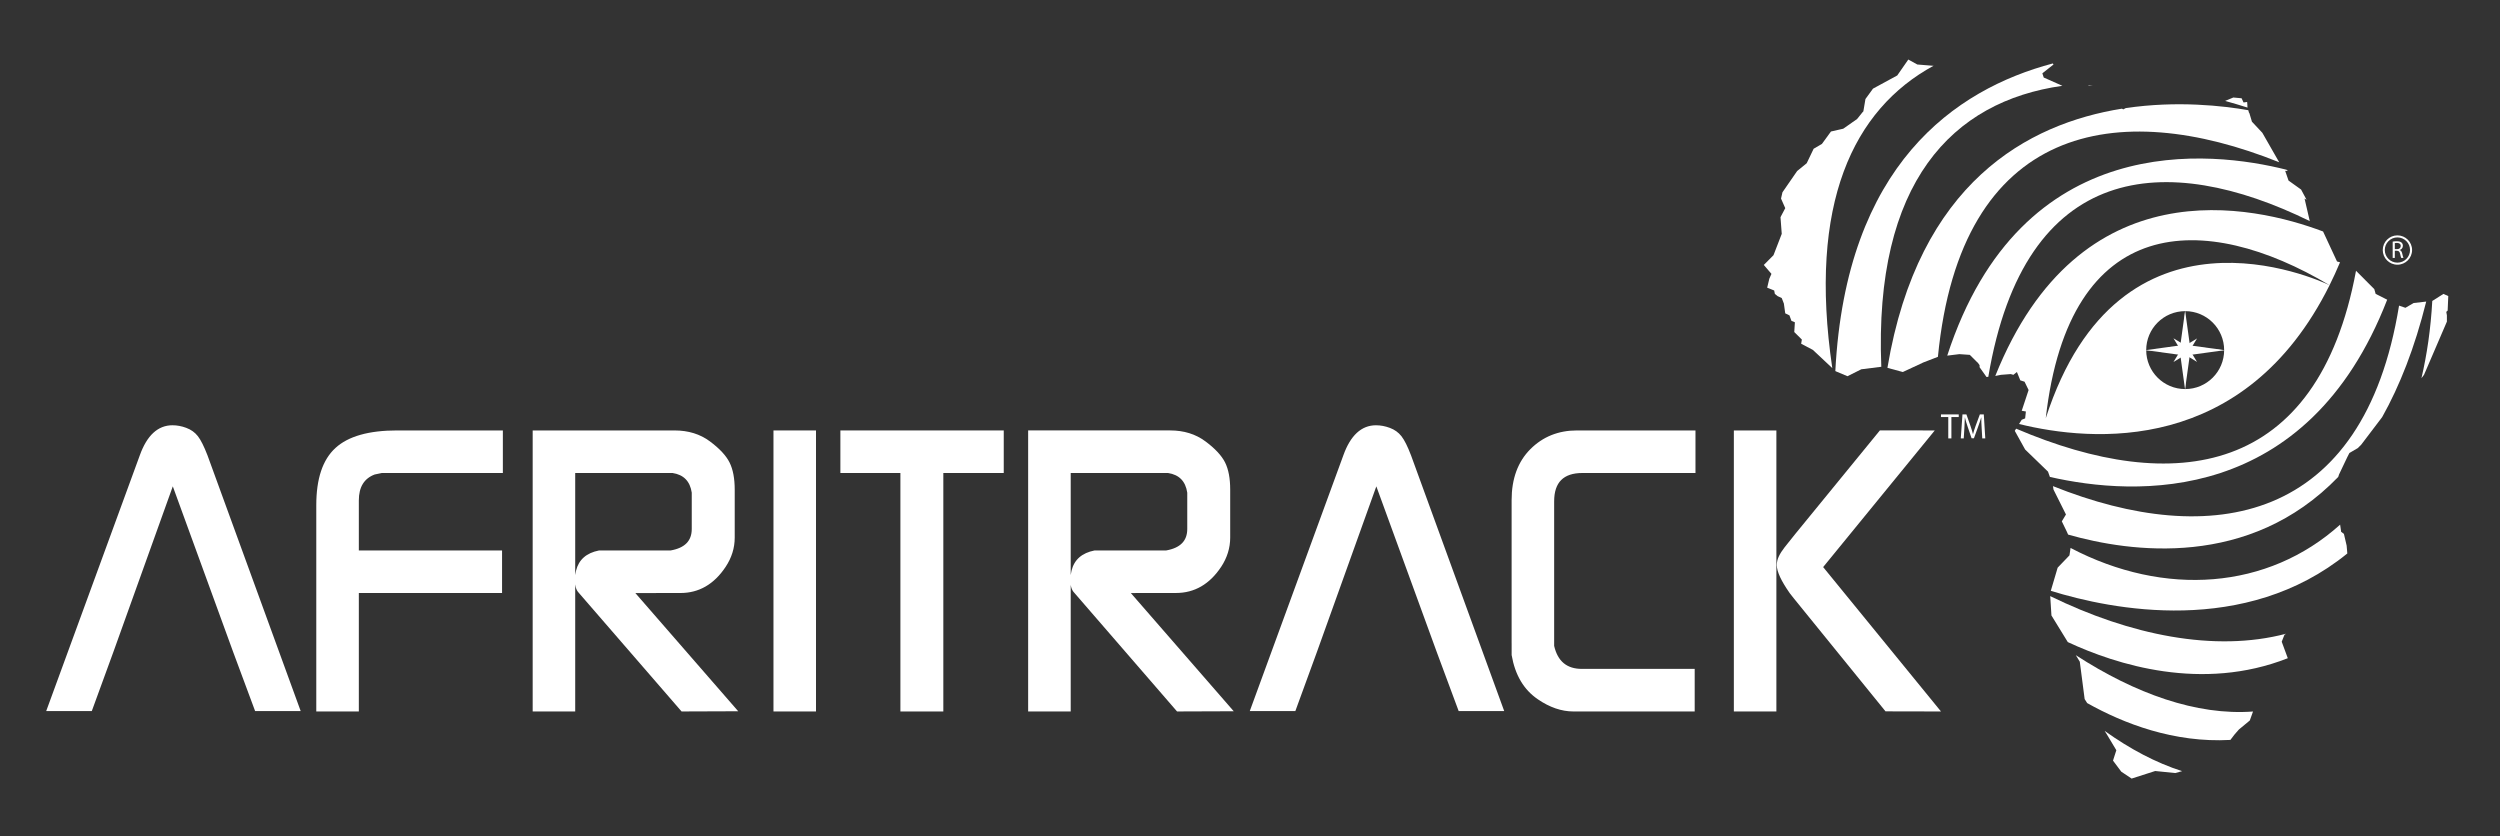 <?xml version="1.0" encoding="utf-8"?>
<!-- Generator: Adobe Illustrator 17.0.0, SVG Export Plug-In . SVG Version: 6.00 Build 0)  -->
<!DOCTYPE svg PUBLIC "-//W3C//DTD SVG 1.1//EN" "http://www.w3.org/Graphics/SVG/1.1/DTD/svg11.dtd">
<svg version="1.1" id="Layer_1" xmlns="http://www.w3.org/2000/svg" xmlns:xlink="http://www.w3.org/1999/xlink" x="0px" y="0px"
	 width="278px" height="93px" viewBox="0 0 278 93" enable-background="new 0 0 278 93" xml:space="preserve">
<rect x="0" y="0" width="278" height="93" fill="#333333" stroke="none"/>
<g>
	<path fill="#FFFFFF" d="M232.203,9.505c0.171,0.019,0.347,0.037,0.52,0.058l-0.445-0.095L232.203,9.505z"/>
	<path fill="#FFFFFF" d="M35.299,78.987V56.171c0-2.897,0.691-4.984,2.089-6.264c1.39-1.277,3.649-1.916,6.777-1.916H55.79v4.477
		H43.735h-1.291l-0.817,0.173c-1.236,0.46-1.853,1.466-1.853,3.01v5.685h15.927v4.477H39.774v13.174H35.299z"/>
	<path fill="#FFFFFF" d="M35.299,78.987h0.127V56.171c0-2.879,0.688-4.926,2.048-6.17c1.351-1.244,3.578-1.882,6.69-1.882h11.498
		v4.222H43.735h-1.304l-0.839,0.178l-0.01,0.003c-0.639,0.237-1.13,0.623-1.454,1.151c-0.323,0.528-0.481,1.19-0.481,1.979v5.812
		h15.927v4.222H39.647V78.86h-4.348V78.987h0.127H35.299v0.128h4.603V65.941h15.927v-4.732H39.902v-5.557
		c0-0.755,0.15-1.369,0.444-1.845c0.294-0.476,0.73-0.823,1.325-1.046l-0.044-0.119l0.026,0.124l0.804-0.168h1.278h12.183v-4.734
		H44.165c-3.144,0.002-5.436,0.641-6.863,1.95c-1.435,1.314-2.131,3.443-2.131,6.358v22.943h0.128V78.987z"/>
	<path fill="#FFFFFF" d="M59.361,78.987V47.992h15.666c1.491,0,2.773,0.395,3.835,1.185c1.059,0.789,1.777,1.558,2.15,2.305
		c0.371,0.744,0.562,1.733,0.562,2.97v5.334c0,1.122-0.329,2.182-0.994,3.184c-1.262,1.898-2.9,2.844-4.911,2.844l-5.296,0.006
		l11.439,13.146l-5.961,0.021L64.439,65.814c-0.257-0.261-0.384-0.717-0.384-1.359c0-0.292,0.04-0.615,0.128-0.968
		c0.286-1.17,1.101-1.885,2.453-2.15h0.775h6.758h0.428c1.638-0.289,2.455-1.128,2.455-2.519v-3.481v-0.563
		c-0.2-1.335-0.951-2.1-2.242-2.303h-0.478H63.835v26.518H59.361z"/>
	<path fill="#FFFFFF" d="M59.361,78.987h0.127V48.119h15.538c1.469,0.002,2.72,0.389,3.759,1.16
		c1.049,0.781,1.754,1.538,2.111,2.258c0.36,0.72,0.549,1.69,0.549,2.913v5.334c0,1.098-0.32,2.131-0.973,3.115
		c-1.248,1.871-2.836,2.783-4.805,2.786l-5.575,0.008l11.439,13.145l-5.623,0.021L64.532,65.728l-0.003-0.003
		c-0.218-0.221-0.349-0.642-0.347-1.27c0-0.279,0.039-0.594,0.124-0.938c0.137-0.565,0.399-1.009,0.786-1.349
		c0.387-0.339,0.907-0.576,1.567-0.705l-0.024-0.126v0.128h0.775h6.758h0.428h0.011l0.011-0.002
		c0.836-0.147,1.477-0.437,1.911-0.883c0.436-0.445,0.65-1.043,0.649-1.763v-3.481v-0.573l-0.002-0.01
		c-0.102-0.686-0.35-1.24-0.746-1.645c-0.397-0.407-0.938-0.66-1.603-0.763l-0.01-0.003h-0.487H63.708V78.86h-4.347V78.987h0.127
		H59.361v0.128h4.602V52.598h10.368h0.478v-0.129l-0.019,0.128c0.625,0.098,1.106,0.329,1.457,0.689
		c0.352,0.36,0.581,0.857,0.678,1.506l0.126-0.019h-0.128v0.563v3.481c0,0.671-0.194,1.19-0.576,1.585
		c-0.384,0.394-0.97,0.668-1.774,0.809l0.023,0.126v-0.128h-0.428H67.41h-0.788l-0.013,0.003c-0.691,0.136-1.256,0.387-1.685,0.763
		c-0.429,0.376-0.72,0.875-0.867,1.48c-0.089,0.362-0.131,0.696-0.131,0.999c0,0.659,0.128,1.146,0.42,1.448l0.092-0.089
		l-0.097,0.084l11.45,13.217l6.298-0.023L70.651,65.948l5.018-0.006c2.051,0.003,3.74-0.976,5.016-2.9l0.003-0.003l-0.003,0.003
		c0.678-1.02,1.015-2.108,1.015-3.255v-5.334c0-1.249-0.19-2.256-0.575-3.026c-0.387-0.775-1.12-1.554-2.189-2.35
		c-1.086-0.807-2.397-1.211-3.911-1.211H59.234v31.251h0.128V78.987z"/>
	<rect x="86.137" y="47.992" fill="#FFFFFF" width="4.474" height="30.996"/>
	<polygon fill="#FFFFFF" points="86.137,47.992 86.137,48.12 90.484,48.12 90.484,78.86 86.265,78.86 86.265,47.992 86.137,47.992 
		86.137,48.12 86.137,47.992 86.01,47.992 86.01,79.115 90.739,79.115 90.739,47.865 86.01,47.865 86.01,47.992 	"/>
	<polygon fill="#FFFFFF" points="93.579,52.47 93.579,47.993 111.488,47.993 111.488,52.47 104.771,52.47 104.771,78.988 
		100.253,78.988 100.253,52.47 	"/>
	<polygon fill="#FFFFFF" points="93.579,52.47 93.706,52.47 93.706,48.12 111.361,48.12 111.361,52.342 104.643,52.342 
		104.643,78.861 100.38,78.861 100.38,52.342 93.579,52.342 93.579,52.47 93.706,52.47 93.579,52.47 93.579,52.597 100.125,52.597 
		100.125,79.116 104.898,79.116 104.898,52.597 111.616,52.597 111.616,47.865 93.451,47.865 93.451,52.597 93.579,52.597 	"/>
	<path fill="#FFFFFF" d="M114.455,78.987V47.992h15.672c1.49,0,2.766,0.395,3.83,1.185c1.064,0.789,1.777,1.558,2.153,2.305
		c0.373,0.744,0.557,1.733,0.557,2.97v5.334c0,1.122-0.329,2.182-0.988,3.184c-1.262,1.898-2.902,2.844-4.913,2.844l-5.3,0.006
		l11.443,13.146l-5.965,0.021l-11.406-13.174c-0.26-0.261-0.389-0.717-0.389-1.359c0-0.292,0.047-0.615,0.129-0.968
		c0.287-1.17,1.104-1.885,2.455-2.15h0.776h6.753h0.433c1.635-0.289,2.457-1.128,2.457-2.519v-3.481v-0.563
		c-0.2-1.335-0.952-2.1-2.247-2.303h-0.478h-10.491v26.518H114.455z"/>
	<path fill="#FFFFFF" d="M114.455,78.987h0.127V48.119h15.545c1.469,0.002,2.713,0.389,3.754,1.16
		c1.052,0.781,1.753,1.538,2.116,2.258h-0.002c0.36,0.72,0.544,1.69,0.544,2.913v5.334c0,1.098-0.32,2.131-0.967,3.115
		c-1.248,1.871-2.837,2.783-4.807,2.786l-5.58,0.008l11.443,13.145l-5.628,0.021l-11.371-13.133l-0.003-0.003
		c-0.223-0.22-0.353-0.641-0.352-1.269c0-0.278,0.044-0.592,0.124-0.939l-0.123-0.029l0.123,0.031
		c0.14-0.565,0.402-1.009,0.789-1.349c0.389-0.339,0.909-0.576,1.567-0.705l-0.024-0.126v0.128h0.776h6.753h0.433h0.011l0.011-0.002
		c0.833-0.147,1.475-0.437,1.909-0.883c0.436-0.445,0.652-1.043,0.652-1.763v-3.481v-0.573l-0.002-0.01
		c-0.103-0.686-0.35-1.24-0.747-1.645c-0.397-0.407-0.938-0.66-1.606-0.763l-0.01-0.003h-0.487h-10.619V78.86h-4.353V78.987h0.127
		H114.455v0.128h4.608V52.598h10.364h0.478v-0.129l-0.021,0.128c0.628,0.098,1.11,0.329,1.464,0.689
		c0.352,0.362,0.579,0.857,0.676,1.506l0.128-0.019h-0.129v0.563v3.481c0,0.671-0.194,1.19-0.578,1.585
		c-0.384,0.394-0.97,0.668-1.772,0.809l0.023,0.126v-0.128h-0.433h-6.753h-0.789l-0.011,0.003c-0.692,0.136-1.256,0.387-1.687,0.763
		c-0.429,0.376-0.72,0.873-0.868,1.48l-0.002,0.002h0.002c-0.084,0.36-0.132,0.692-0.132,0.997c0,0.659,0.128,1.148,0.426,1.449
		l0.09-0.09l-0.095,0.084l11.443,13.217l6.303-0.023l-11.443-13.145l5.021-0.006c2.053,0.003,3.743-0.976,5.018-2.9h0.002
		c0.671-1.02,1.009-2.108,1.009-3.255v-5.334c0-1.248-0.186-2.256-0.57-3.026v-0.002c-0.391-0.773-1.12-1.553-2.192-2.348
		c-1.086-0.807-2.394-1.211-3.906-1.211h-15.8v31.251h0.128V78.987z"/>
	<path fill="#FFFFFF" d="M168.222,71.541v-15.93c0-2.348,0.683-4.209,2.046-5.575c1.361-1.361,3.06-2.043,5.097-2.043h13.046v4.477
		h-12.441c-2.177,0-3.275,1.091-3.275,3.272v15.453v0.647c0.405,1.779,1.478,2.668,3.205,2.668h12.421v4.479h-13.356
		c-1.296,0-2.595-0.447-3.89-1.336c-1.527-1.035-2.479-2.641-2.855-4.821V71.541z"/>
	<path fill="#FFFFFF" d="M168.222,71.541h0.127v-15.93c0.002-2.326,0.673-4.145,2.009-5.483c1.34-1.34,2.997-2.006,5.007-2.008
		h12.919v4.222h-12.313c-1.109,0-1.966,0.279-2.544,0.855c-0.578,0.576-0.859,1.433-0.859,2.544v15.453v0.66l0.003,0.015
		c0.207,0.909,0.588,1.604,1.149,2.071c0.562,0.468,1.296,0.697,2.181,0.697h12.294v4.224h-13.229
		c-1.265-0.002-2.539-0.436-3.817-1.314c-1.496-1.015-2.429-2.582-2.802-4.737l-0.126,0.021h0.127v-1.29H168.222h-0.128v1.301
		l0.002,0.011c0.379,2.203,1.351,3.849,2.91,4.905h-0.002c1.311,0.899,2.637,1.357,3.962,1.357h13.484v-4.734h-12.549
		c-0.843-0.002-1.509-0.216-2.018-0.638c-0.507-0.423-0.865-1.06-1.064-1.932l-0.124,0.029h0.127v-0.647V55.741
		c0.002-1.07,0.268-1.85,0.783-2.363c0.515-0.513,1.294-0.781,2.364-0.781h12.568v-4.732h-13.174
		c-2.066-0.002-3.804,0.696-5.187,2.082c-1.391,1.391-2.085,3.291-2.084,5.664v15.93H168.222z"/>
	<path fill="#FFFFFF" d="M192.933,47.992h4.474v30.996h-4.474V47.992z M198.572,60.907c-0.291,0.373-0.505,0.71-0.649,1.012
		c-0.144,0.299-0.215,0.608-0.215,0.925c0,0.686,0.475,1.704,1.422,3.052l0.436,0.557l10.162,12.522l5.84,0.013L202.57,63.059
		l12.307-15.067l-5.77-0.006l-9.331,11.418L198.572,60.907z"/>
	<path fill="#FFFFFF" d="M192.933,47.992v0.128h4.347V78.86h-4.219V47.992H192.933v0.128V47.992h-0.128v31.123h4.729V47.864h-4.729
		v0.127H192.933z M198.572,60.907l-0.1-0.079c-0.295,0.379-0.515,0.723-0.663,1.036c-0.152,0.315-0.228,0.644-0.228,0.98
		c0.005,0.742,0.494,1.767,1.444,3.125l0.002,0.003l0.439,0.558l10.202,12.572l6.169,0.013l-13.103-16.056l12.412-15.194
		l-6.101-0.006l-9.369,11.464l-1.204,1.506L198.572,60.907l0.1,0.079l1.202-1.504l-0.098-0.079l0.098,0.081l9.292-11.371
		l5.442,0.006l-12.204,14.939l12.893,15.8l-5.509-0.011l-10.123-12.475l-0.436-0.555l-0.1,0.079l0.103-0.074
		c-0.943-1.336-1.401-2.348-1.398-2.978c0-0.299,0.066-0.586,0.202-0.87l0.002-0.002l-0.002,0.002
		c0.139-0.292,0.349-0.621,0.634-0.988L198.572,60.907l0.1,0.079L198.572,60.907z"/>
	<path fill="#FFFFFF" d="M22.947,50.662c-0.378-0.978-0.725-1.669-1.041-2.077c-0.315-0.405-0.728-0.699-1.235-0.886
		c-0.505-0.189-1.002-0.281-1.49-0.281c-1.559,0-2.731,1.081-3.509,3.244L5.32,78.943l4.8-0.002l2.371-6.495l6.722-18.739
		l6.829,18.739l2.413,6.495l4.797,0.002L22.947,50.662z"/>
	<path fill="#FFFFFF" d="M22.947,50.662l0.119-0.045c-0.381-0.985-0.73-1.682-1.059-2.11l-0.002-0.002
		c-0.329-0.423-0.765-0.733-1.291-0.926h0.002c-0.518-0.194-1.031-0.289-1.535-0.289c-0.81-0.002-1.529,0.284-2.134,0.844
		c-0.605,0.56-1.101,1.39-1.496,2.484L5.138,79.07l5.071-0.002l2.402-6.579l6.605-18.408l6.708,18.41l2.444,6.577l5.068,0.002
		L23.066,50.616L22.947,50.662l-0.119,0.044l10.243,28.11l-4.526-0.002l-2.382-6.411h0.002l-6.95-19.07l-6.842,19.07l-2.342,6.411
		l-4.527,0.002l10.289-28.11c0.384-1.07,0.865-1.863,1.428-2.384c0.565-0.521,1.211-0.776,1.961-0.776
		c0.471,0,0.952,0.089,1.445,0.273h0.002c0.486,0.181,0.876,0.46,1.178,0.846v-0.002c0.302,0.391,0.647,1.073,1.022,2.045
		L22.947,50.662l-0.119,0.044L22.947,50.662z"/>
	<path fill="#FFFFFF" d="M156.779,50.662c-0.373-0.978-0.72-1.669-1.039-2.077c-0.316-0.405-0.73-0.699-1.235-0.886
		c-0.505-0.189-1.004-0.281-1.496-0.281c-1.554,0-2.724,1.081-3.504,3.244l-10.348,28.281l4.797-0.002l2.371-6.495l6.722-18.739
		l6.834,18.739l2.41,6.495l4.794,0.002L156.779,50.662z"/>
	<path fill="#FFFFFF" d="M156.779,50.662l0.119-0.045c-0.374-0.985-0.725-1.682-1.057-2.111c-0.331-0.423-0.767-0.733-1.291-0.926
		c-0.52-0.194-1.033-0.289-1.541-0.289c-0.807-0.002-1.525,0.284-2.129,0.844c-0.605,0.56-1.101,1.39-1.495,2.484l-10.41,28.452
		l5.068-0.002l2.402-6.579l6.603-18.408l6.713,18.408l2.442,6.579l5.065,0.002l-10.368-28.454L156.779,50.662l-0.119,0.044
		l10.243,28.11l-4.522-0.002L160,72.403l-6.955-19.07l-6.84,19.07l-2.342,6.411l-4.524,0.002l10.286-28.113v0.003
		c0.384-1.07,0.864-1.863,1.427-2.384c0.565-0.521,1.209-0.776,1.956-0.776c0.476,0,0.959,0.089,1.453,0.273
		c0.486,0.181,0.876,0.46,1.178,0.846c0.305,0.389,0.65,1.072,1.02,2.043L156.779,50.662l-0.119,0.044L156.779,50.662z"/>
	<polygon fill-rule="evenodd" clip-rule="evenodd" fill="#FFFFFF" points="242.348,39.172 241.688,40.257 242.774,39.597 	"/>
	<polygon fill-rule="evenodd" clip-rule="evenodd" fill="#FFFFFF" points="243.652,39.158 244.31,40.244 243.224,39.583 	"/>
	<polygon fill-rule="evenodd" clip-rule="evenodd" fill="#FFFFFF" points="243.225,38.294 244.311,37.634 243.652,38.719 	"/>
	<polygon fill-rule="evenodd" clip-rule="evenodd" fill="#FFFFFF" points="242.775,38.279 241.689,37.617 242.349,38.706 	"/>
	<polygon fill-rule="evenodd" clip-rule="evenodd" fill="#FFFFFF" points="242.728,38.427 242.449,39.465 242.983,43.34 
		243.238,39.471 243.518,38.406 242.983,34.539 	"/>
	<polygon fill-rule="evenodd" clip-rule="evenodd" fill="#FFFFFF" points="243.49,38.687 242.449,38.406 238.582,38.94 
		242.449,39.198 243.49,39.476 247.385,38.94 	"/>
	<polygon fill-rule="evenodd" clip-rule="evenodd" fill="#FFFFFF" points="242.984,34.539 242.455,38.385 242.984,38.939 	"/>
	<polygon fill-rule="evenodd" clip-rule="evenodd" fill="#FFFFFF" points="238.582,38.938 242.449,39.464 242.983,38.94 	"/>
	<polygon fill-rule="evenodd" clip-rule="evenodd" fill="#FFFFFF" points="247.385,38.94 243.518,38.407 242.983,38.94 	"/>
	<polygon fill-rule="evenodd" clip-rule="evenodd" fill="#FFFFFF" points="242.979,43.299 243.508,39.468 242.979,38.94 	"/>
	<path fill="#FFFFFF" d="M216.532,39.546l1.354-0.166l1.157,0.081l0.77,0.767l0.149,0.144l0.168,0.236v0.226l0.77,1.088l0.2-0.021
		c4.043-24.055,19.841-25.121,35.746-17.315l-0.581-2.507l0.228,0.142l-0.612-1.143l-1.398-1.001l-0.371-1.077h0.297l-0.153-0.127
		C245.964,16.78,224.772,14.226,216.532,39.546"/>
	<path fill="#FFFFFF" d="M204.09,41.252l0.042,0.034l1.309,0.549l1.536-0.771l2.224-0.278c-0.826-20.49,7.873-29.514,20.136-31.244
		l-2.074-0.922l-0.153-0.466l1.24-0.983l-0.074-0.116C217.385,9.942,205.275,18.349,204.09,41.252"/>
	<path fill="#FFFFFF" d="M236.387,12.019l-0.283,0.145l-0.14-0.081c-10.422,1.666-22.64,8.19-26.081,28.82l1.709,0.465l2.302-1.072
		l1.603-0.618c2.524-25.9,19.965-28.872,37.951-21.633l-1.875-3.278l-1.157-1.235l-0.273-0.915l-0.005-0.023l-0.055-0.081
		c-0.015-0.084-0.047-0.169-0.074-0.26C247.254,11.772,242.12,11.173,236.387,12.019"/>
	<path fill="#FFFFFF" d="M249.928,11.964c-0.01-0.053-0.019-0.107-0.019-0.163v-0.111c0-0.111-0.008-0.231-0.027-0.352l-0.399,0.058
		l-0.218-0.47l-0.92-0.084l-0.91,0.379C248.261,11.451,249.092,11.698,249.928,11.964"/>
	<path fill="#FFFFFF" d="M196.746,31l-0.236,0.989l0.78,0.313l0.074,0.379l0.302,0.245l0.463,0.215l0.237,0.612l0.153,1.091
		l0.465,0.223l0.228,0.618l0.379,0.152l-0.069,1.085l0.844,0.836l-0.078,0.463l1.304,0.688l2.159,2.024
		c-2.703-18.292,2.326-28.755,11.266-33.625h-0.126l-1.685-0.137l-1.002-0.552l-1.23,1.771l-2.697,1.466l-0.839,1.154l-0.232,1.375
		l-0.079,0.079l-0.618,0.768l-1.541,1.08l-1.365,0.31l-1.006,1.382l-0.92,0.536l-0.77,1.609l-1.064,0.868l-1.633,2.363l-0.16,0.699
		l0.47,1.067l-0.529,1.002l0.139,1.855l-0.918,2.376l-1.078,1.083l0.851,0.991L196.746,31z"/>
	<path fill="#FFFFFF" d="M270.47,33.46c-0.171,3.099-0.589,5.962-1.206,8.595l0.286-0.373l2.545-5.919v-0.696l-0.069-0.386
		l0.153-0.145l0.069-1.612l-0.539-0.242l-1.217,0.771L270.47,33.46z"/>
	<path fill="#FFFFFF" d="M259.877,29.076l-1.551-3.335c-7.739-2.917-27.061-7.352-36.451,16.066l0.633-0.126l1.085-0.084
		l0.294,0.084l0.394-0.313l0.376,0.926l0.473,0.152l0.45,0.926l-0.765,2.306l0.463,0.079l-0.082,0.767l-0.381,0.153l-0.297,0.471
		c8.091,1.998,25.109,3.488,34.529-15.433c-1.378-0.657-23.345-10.672-31.559,14.793c2.6-22.938,17.698-23.058,31.559-14.797
		c0.405-0.807,0.789-1.654,1.165-2.544L259.877,29.076z M242.993,34.599c2.392,0,4.332,1.94,4.332,4.334
		c0,2.394-1.94,4.332-4.332,4.332c-2.395,0-4.335-1.938-4.335-4.332C238.657,36.539,240.597,34.599,242.993,34.599"/>
	<path fill="#FFFFFF" d="M248.963,81.124l1.215-1.006l0.358-0.997c-6.28,0.462-13.111-1.993-19.707-6.267l0.445,0.728l0.539,4.154
		l0.282,0.447c4.054,2.276,9.657,4.445,15.924,4.096l0.473-0.617L248.963,81.124z"/>
	<path fill="#FFFFFF" d="M228.811,63.124l-0.762,2.576c6.777,2.103,21.605,5.091,32.973-4.154l-0.077-0.88l-0.302-1.299
		l-0.316-0.237v-0.066l-0.106-0.723c-8.026,7.231-19.512,8.075-29.976,2.591l-0.121,0.825L228.811,63.124z"/>
	<path fill="#FFFFFF" d="M224.192,47.667l-0.149,0.242l1.151,2.074l2.544,2.463l0.21,0.588c9.474,2.166,28.604,3.238,37.508-19.709
		l-1.282-0.644l-0.153-0.533l-2.032-2.035C257.717,53.055,241.717,55.158,224.192,47.667"/>
	<path fill="#FFFFFF" d="M234.038,81.275l0.242,0.387l1.057,1.763l-0.371,1.154l0.923,1.233l1.148,0.765l2.62-0.841l2.231,0.226
		l0.762-0.21C239.738,84.819,236.841,83.283,234.038,81.275"/>
	<path fill="#FFFFFF" d="M266.79,33.989l-0.015-0.006c-3.941,24.275-20.9,27.12-38.485,20.075l0.06,0.383l1.385,2.77l-0.46,0.763
		l0.529,1.091l0.171,0.381c6.948,1.98,20.166,3.816,30.035-6.411l0.094-0.281l0.918-1.926l0.232-0.455l0.928-0.542l0.381-0.376
		l2.336-3.076c1.945-3.465,3.615-7.696,4.897-12.844l-1.401,0.16l-0.91,0.533L266.79,33.989z"/>
	<path fill="#FFFFFF" d="M254.403,73.193l-0.676-1.834l0.302-0.768l0.181-0.121c-7.939,2.1-17.381,0.144-26.226-4.182l0.136,2.151
		l1.819,2.962C235.346,73.919,244.864,76.95,254.403,73.193"/>
	<polygon fill="#FFFFFF" points="216.648,46.375 215.836,46.375 215.836,46.083 217.811,46.083 217.811,46.375 216.996,46.375 
		216.996,48.751 216.648,48.751 	"/>
	<path fill="#FFFFFF" d="M220.359,47.579c-0.019-0.373-0.044-0.82-0.04-1.152h-0.011c-0.092,0.313-0.202,0.646-0.337,1.014
		l-0.47,1.294h-0.261l-0.433-1.27c-0.126-0.376-0.234-0.721-0.308-1.038h-0.008c-0.008,0.332-0.027,0.78-0.052,1.18l-0.071,1.144
		h-0.329l0.187-2.668h0.439l0.455,1.291c0.111,0.328,0.202,0.621,0.27,0.897h0.011c0.068-0.268,0.161-0.562,0.281-0.897l0.476-1.291
		h0.439l0.166,2.668h-0.336L220.359,47.579z"/>
	<path fill="#FFFFFF" d="M266.066,26.866c0.119-0.024,0.292-0.039,0.455-0.039c0.255,0,0.42,0.047,0.534,0.15
		c0.092,0.082,0.145,0.208,0.145,0.35c0,0.244-0.153,0.405-0.349,0.471v0.008c0.142,0.048,0.228,0.179,0.271,0.371
		c0.06,0.257,0.105,0.434,0.142,0.505h-0.245c-0.031-0.052-0.071-0.21-0.124-0.439c-0.053-0.255-0.152-0.35-0.368-0.36h-0.224v0.799
		h-0.237V26.866z M266.303,27.706h0.244c0.253,0,0.415-0.139,0.415-0.35c0-0.237-0.173-0.342-0.423-0.344
		c-0.115,0-0.199,0.01-0.236,0.021V27.706z"/>
	<path fill="#FFFFFF" d="M266.592,29.435c-0.899,0-1.63-0.731-1.63-1.632c0-0.899,0.731-1.63,1.63-1.63
		c0.899,0,1.632,0.731,1.632,1.63C268.224,28.704,267.491,29.435,266.592,29.435 M266.592,26.4c-0.773,0-1.403,0.629-1.403,1.403
		c0,0.775,0.63,1.404,1.403,1.404c0.775,0,1.404-0.629,1.404-1.404C267.996,27.03,267.367,26.4,266.592,26.4"/>
</g>
</svg>
